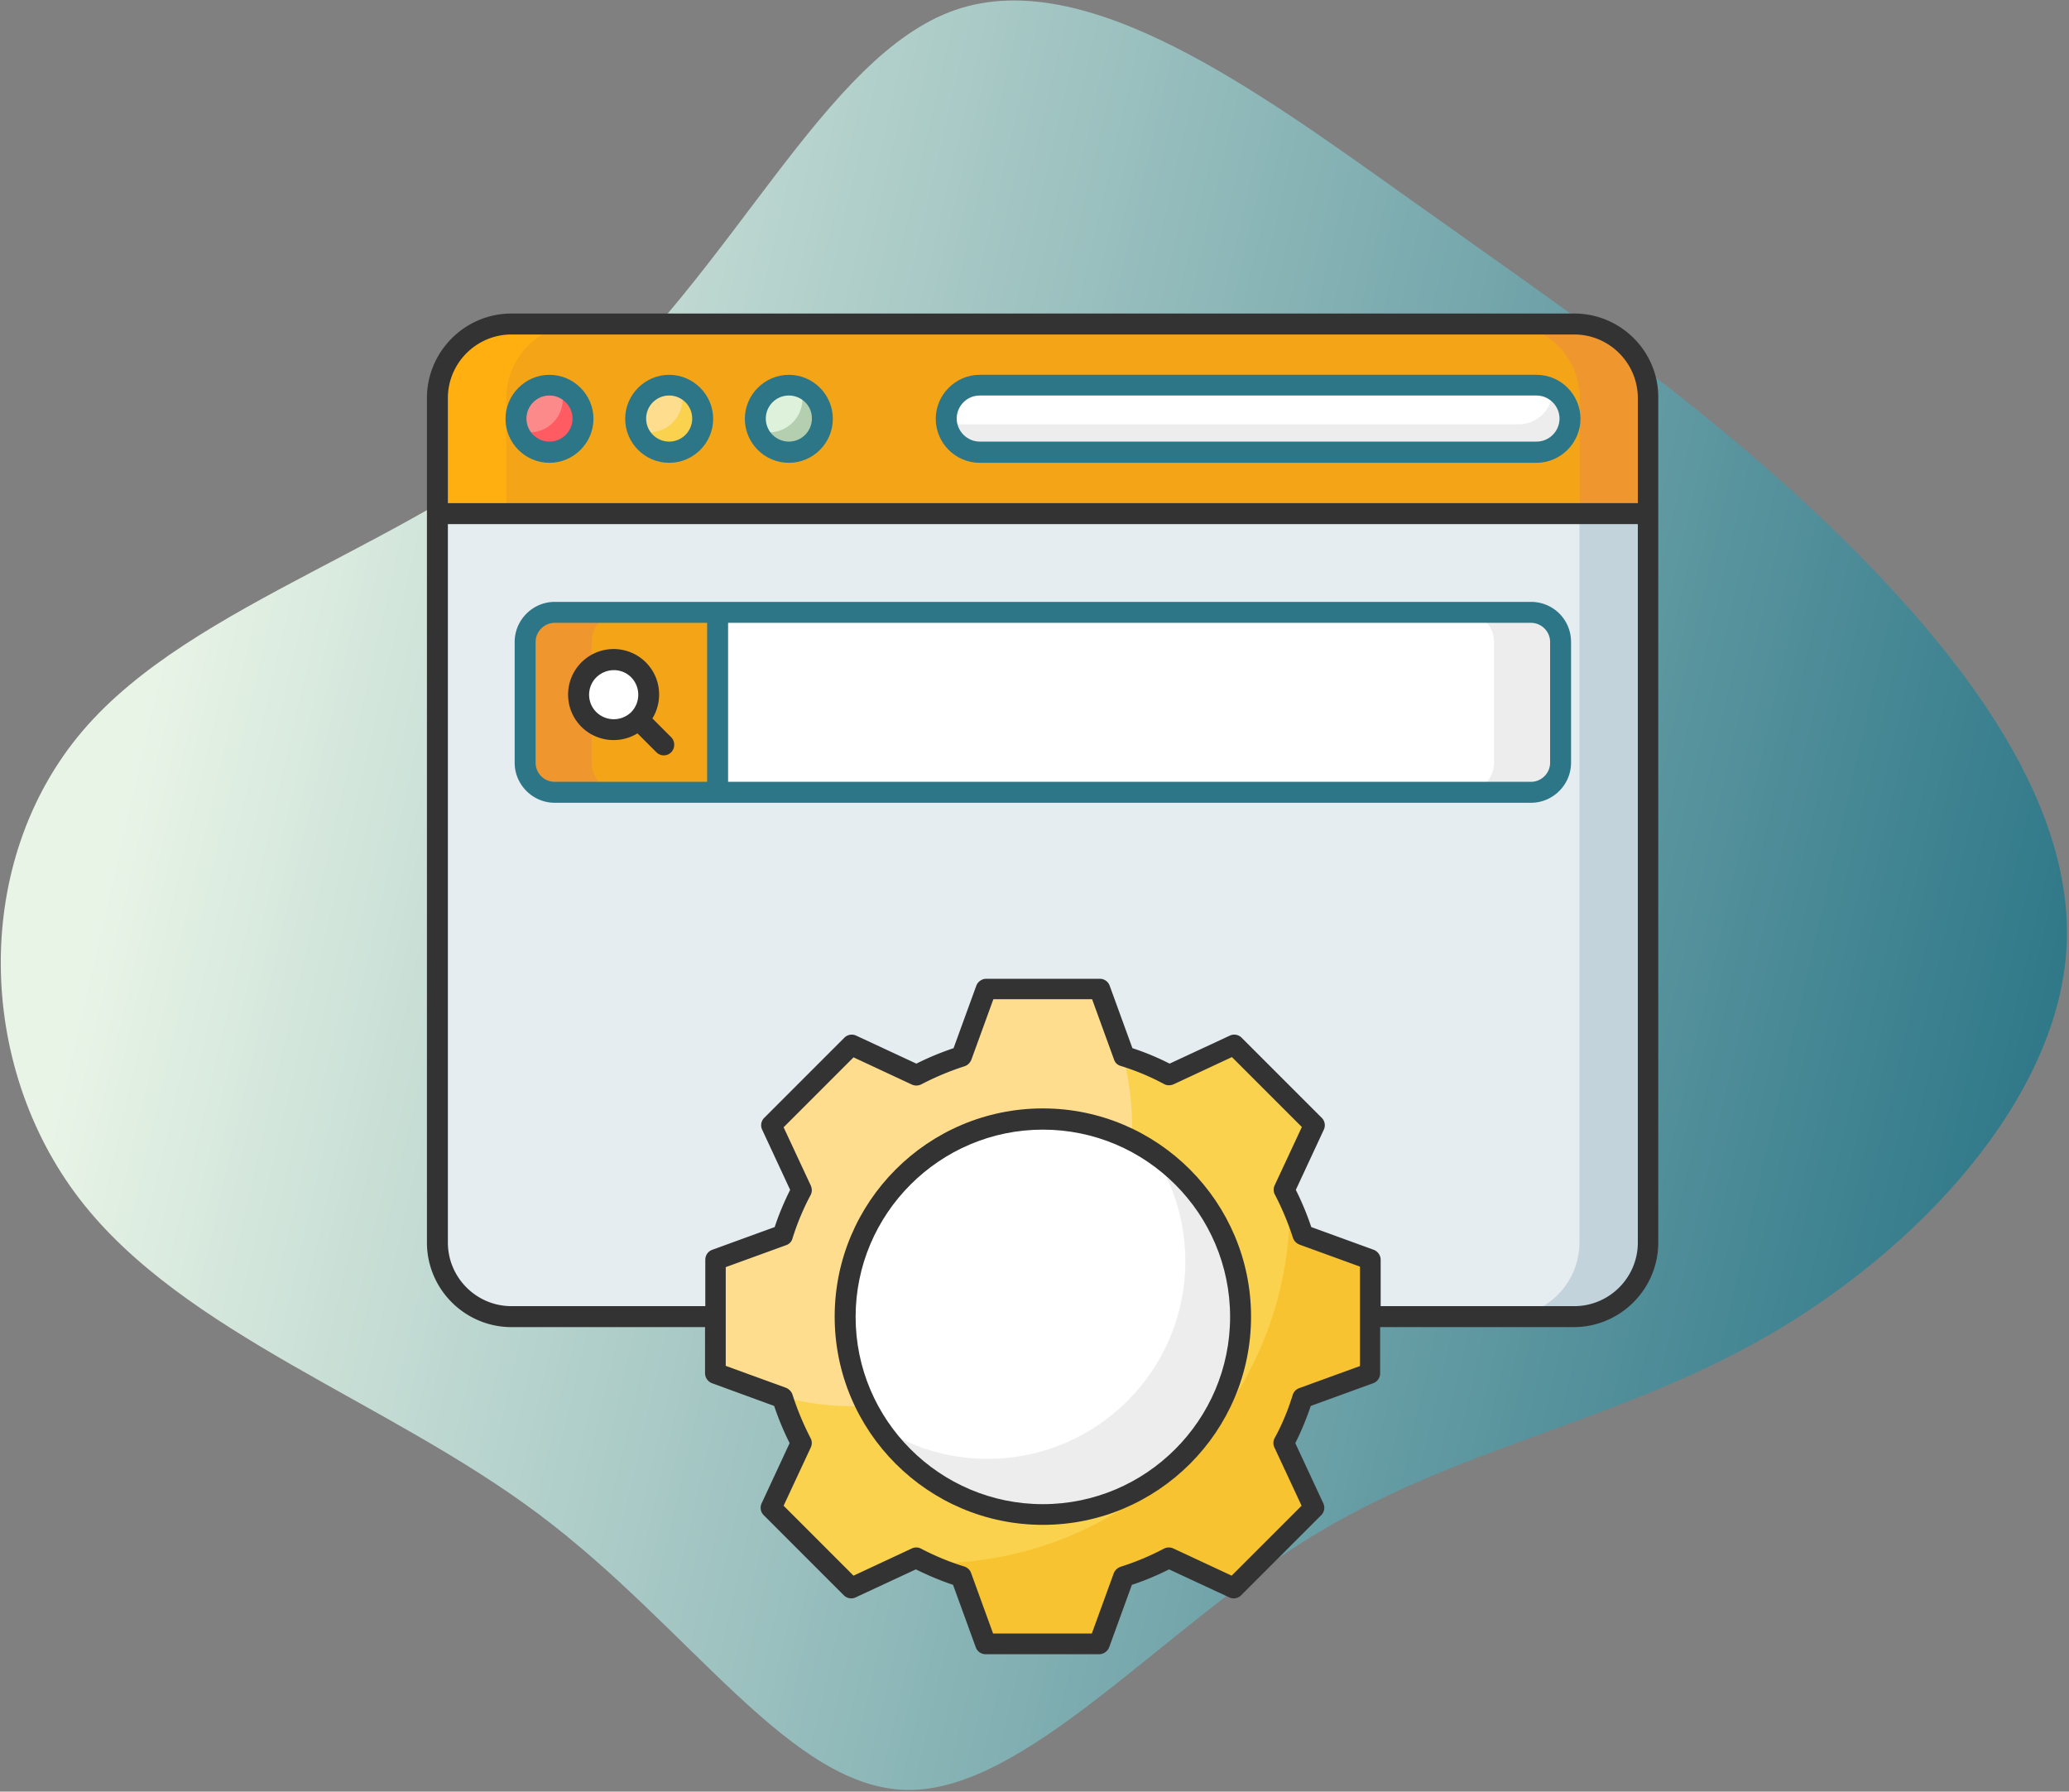 <svg xmlns="http://www.w3.org/2000/svg" width="693" height="600" fill="none"><rect width="100%" height="100%" fill="#808080" stroke="none"/><path fill="url(#a)" d="M27.625 244.825c37.056-43.513 112.328-62.287 165.186-108.03C245.668 91.051 276.064 18.56 319.92 3.357c43.856-15.203 101.071 26.911 151.95 63.095 50.879 36.184 95.292 66.371 138.348 107.208 43.083 40.934 84.68 92.451 81.973 143.385-2.708 50.933-49.618 101.252-100.096 130.293-50.45 29.137-104.312 37.159-153.855 67.92-49.543 30.762-94.74 84.359-133.957 84.2-39.346-.227-72.787-54.085-123.684-92.254-50.767-38.101-119.063-60.386-153.88-105.577-34.815-45.192-36.049-113.318.906-156.802Z"/><path fill="#E5EDF1" d="M552.091 172.012v244.104c0 13.683-11.139 24.823-24.822 24.823H171.331c-13.683 0-24.822-11.14-24.822-24.823V172.012h405.582Z"/><path fill="#fff" d="M522.708 214.991v40.436c0 5.438-4.474 9.911-9.912 9.911H185.804c-5.438 0-9.911-4.473-9.911-9.911v-40.436c0-5.438 4.473-9.911 9.911-9.911h326.992c5.526 0 9.912 4.386 9.912 9.911Z"/><path fill="#F4A417" d="M240.361 205.08h-54.557c-5.438 0-9.911 4.473-9.911 9.911v40.436c0 5.438 4.473 9.911 9.911 9.911h54.557V205.08Z"/><path fill="#EF962F" d="M208.083 265.338h-22.279c-5.438 0-9.911-4.473-9.911-9.911v-40.436c0-5.438 4.473-9.911 9.911-9.911h22.279c-5.438 0-9.911 4.473-9.911 9.911v40.436c0 5.438 4.385 9.911 9.911 9.911Z"/><path fill="#EDEDED" d="M522.708 214.991v40.436c0 5.438-4.473 9.911-9.911 9.911h-22.279c5.438 0 9.911-4.473 9.911-9.911v-40.436c0-5.438-4.473-9.911-9.911-9.911h22.279c5.525 0 9.911 4.386 9.911 9.911Z"/><path fill="#2C7687" d="M512.796 201.571H185.804c-7.368 0-13.42 6.053-13.42 13.42v40.436c0 7.368 6.052 13.42 13.42 13.42h326.992c7.368 0 13.42-6.052 13.42-13.42v-40.436c0-7.455-5.965-13.42-13.42-13.42Zm-333.395 53.856v-40.436c0-3.508 2.894-6.403 6.403-6.403h51.048v53.242h-51.048a6.383 6.383 0 0 1-6.403-6.403Zm339.798 0c0 3.508-2.895 6.403-6.403 6.403H243.869v-53.242h268.927c3.508 0 6.403 2.895 6.403 6.403v40.436Z"/><path fill="#C2D3DC" d="M552.091 172.012v244.104c0 13.683-11.139 24.823-24.822 24.823H504.2c13.683 0 24.823-11.14 24.823-24.823V172.012h23.068Z"/><path fill="#F4A417" d="M552.091 172.012v-38.681c0-13.683-11.139-24.822-24.822-24.822H171.331c-13.683 0-24.822 11.139-24.822 24.822v38.681h405.582Z"/><path fill="#FFAF10" d="M194.4 108.509c-13.683 0-24.823 11.139-24.823 24.822v38.681h-23.068v-38.681c0-13.683 11.139-24.822 24.822-24.822H194.4Z"/><path fill="#EF962F" d="M552.091 133.331v38.681h-22.98v-38.681c0-13.683-11.14-24.822-24.911-24.822h23.069c13.77 0 24.822 11.139 24.822 24.822Z"/><path fill="#FC8A8A" d="M184.05 151.488c6.201 0 11.228-5.027 11.228-11.228 0-6.2-5.027-11.227-11.228-11.227-6.2 0-11.227 5.027-11.227 11.227 0 6.201 5.027 11.228 11.227 11.228Z"/><path fill="#FEDD8E" d="M224.135 151.488c6.201 0 11.228-5.027 11.228-11.228 0-6.2-5.027-11.227-11.228-11.227-6.2 0-11.227 5.027-11.227 11.227 0 6.201 5.027 11.228 11.227 11.228Z"/><path fill="#DEF1DB" d="M264.219 151.488c6.201 0 11.228-5.027 11.228-11.228 0-6.2-5.027-11.227-11.228-11.227-6.2 0-11.227 5.027-11.227 11.227 0 6.201 5.027 11.228 11.227 11.228Z"/><path fill="#FF5B62" d="M195.277 140.26c0 6.228-5 11.315-11.227 11.315-4.824 0-9.035-3.07-10.613-7.455 1.227.438 2.455.702 3.859.702 6.227 0 11.227-5 11.227-11.228 0-1.315-.263-2.631-.702-3.859 4.386 1.491 7.456 5.701 7.456 10.525Z"/><path fill="#FAD24D" d="M235.362 140.26c0 6.228-5.087 11.315-11.227 11.315-4.824 0-9.035-3.07-10.614-7.455 1.228.438 2.456.702 3.86.702 6.14 0 11.227-5 11.227-11.228 0-1.315-.263-2.631-.702-3.859 4.386 1.491 7.456 5.701 7.456 10.525Z"/><path fill="#B4CFAF" d="M275.534 140.26c0 6.228-5.088 11.315-11.227 11.315-4.825 0-9.035-3.07-10.614-7.455 1.228.438 2.456.702 3.772.702 6.228 0 11.315-5 11.315-11.228 0-1.315-.263-2.631-.702-3.859 4.298 1.491 7.456 5.701 7.456 10.525Z"/><path fill="#2C7687" d="M184.05 154.996c-8.157 0-14.736-6.666-14.736-14.736 0-8.069 6.667-14.735 14.736-14.735 8.07 0 14.736 6.666 14.736 14.735 0 8.07-6.666 14.736-14.736 14.736Zm0-22.542c-4.298 0-7.719 3.509-7.719 7.719 0 4.298 3.509 7.718 7.719 7.718 4.298 0 7.719-3.508 7.719-7.718s-3.509-7.719-7.719-7.719ZM224.135 154.996c-8.157 0-14.736-6.666-14.736-14.736 0-8.069 6.667-14.735 14.736-14.735 8.07 0 14.736 6.666 14.736 14.735 0 8.07-6.579 14.736-14.736 14.736Zm0-22.542c-4.298 0-7.719 3.509-7.719 7.719 0 4.298 3.509 7.718 7.719 7.718 4.298 0 7.719-3.508 7.719-7.718s-3.421-7.719-7.719-7.719ZM264.219 154.996c-8.157 0-14.736-6.666-14.736-14.736 0-8.069 6.667-14.735 14.736-14.735 8.157 0 14.736 6.666 14.736 14.735 0 8.07-6.579 14.736-14.736 14.736Zm0-22.542c-4.298 0-7.719 3.509-7.719 7.719 0 4.298 3.509 7.718 7.719 7.718 4.298 0 7.719-3.508 7.719-7.718.088-4.21-3.421-7.719-7.719-7.719Z"/><path fill="#fff" d="M525.867 140.261c0 6.227-5.088 11.227-11.228 11.227H328.163c-6.228 0-11.227-5-11.227-11.227 0-6.228 5.087-11.228 11.227-11.228h186.476c6.14-.087 11.228 5 11.228 11.228Z"/><path fill="#EDEDED" d="M525.867 140.26c0 6.228-5.088 11.228-11.228 11.228H328.163c-6.052 0-10.964-4.737-11.227-10.701 1.578.877 3.42 1.315 5.35 1.315h186.389c6.228 0 11.315-4.999 11.315-11.227v-.438c3.508 1.842 5.877 5.526 5.877 9.823Z"/><path fill="#2C7687" d="M514.637 154.996H328.16c-8.157 0-14.735-6.666-14.735-14.736 0-8.069 6.666-14.735 14.735-14.735h186.477c8.157 0 14.736 6.666 14.736 14.735 0 8.07-6.666 14.736-14.736 14.736ZM328.16 132.454c-4.297 0-7.718 3.509-7.718 7.719 0 4.21 3.508 7.718 7.718 7.718h186.477c4.298 0 7.719-3.508 7.719-7.718s-3.509-7.719-7.719-7.719H328.16Z"/><path fill="#FAD24D" d="M436.398 468.217c-1.578 5.263-3.771 10.263-6.227 15.087l10.087 21.752-26.84 26.84-21.753-10.174c-4.824 2.543-9.824 4.649-15.087 6.227l-8.244 22.542h-37.98l-8.245-22.542c-5.263-1.578-10.262-3.771-15.086-6.227l-21.753 10.087-26.84-26.84 10.087-21.753c-2.544-4.824-4.649-9.824-6.228-15.087l-22.542-8.244v-37.98l22.542-8.245c1.667-5.263 3.772-10.262 6.228-15.086l-10.175-21.665 26.84-26.84 21.753 10.174c4.824-2.543 9.824-4.649 15.086-6.227l8.245-22.542h37.98l8.245 22.542c5.263 1.666 10.262 3.771 15.086 6.227l21.753-10.087 26.84 26.84-10.175 21.753c2.544 4.824 4.649 9.824 6.228 15.086l22.542 8.245v37.98l-22.367 8.157Z"/><path fill="#FEDD8E" d="M379.21 377.61c0 51.488-41.751 93.326-93.326 93.326a93.417 93.417 0 0 1-27.717-4.21h-.088c-2.895-.877-5.702-1.93-8.421-3.07h-.087a80.059 80.059 0 0 1-9.912-4.912v-36.663l22.542-8.245c1.667-5.263 3.772-10.263 6.228-15.087l-10.087-21.84 26.928-26.84 21.752 10.087c4.825-2.544 9.824-4.649 15.087-6.228l8.245-22.542h36.664c1.929 3.421 3.684 6.929 5.175 10.525 1.052 2.456 1.929 5 2.719 7.544 2.807 8.859 4.298 18.332 4.298 28.155Z"/><path fill="#F7C331" d="M436.399 468.217c-1.579 5.263-3.684 10.263-6.228 15.087l10.175 21.752-26.84 26.928-21.753-10.174c-4.824 2.543-9.824 4.648-15.086 6.227l-8.245 22.542h-38.068l-8.245-22.542c-3.947-1.228-7.718-2.719-11.49-4.473h1.667c66.135 0 119.727-53.593 119.727-119.64v-1.667a75.68 75.68 0 0 1 4.386 11.491l22.542 8.245v37.979l-22.542 8.245Z"/><path fill="#fff" d="M415.523 440.939c0 36.576-29.647 66.223-66.223 66.223s-66.223-29.647-66.223-66.223 29.647-66.223 66.223-66.223c36.576.088 66.223 29.647 66.223 66.223Z"/><path fill="#EDEDED" d="M415.522 440.939c0 36.576-29.647 66.223-66.223 66.223-23.068 0-43.33-11.754-55.083-29.647 10.525 7.017 23.068 11.052 36.576 11.052 36.576 0 66.223-29.647 66.223-66.136 0-13.507-4.035-26.138-11.052-36.663 17.806 11.928 29.559 32.19 29.559 55.171Z"/><path fill="#333" d="M527.268 105H171.331C155.718 105 143 117.718 143 133.331v282.785c0 15.613 12.718 28.331 28.331 28.331h64.82v15.438c0 1.491.964 2.806 2.28 3.333l20.876 7.631a95.596 95.596 0 0 0 5.175 12.455l-9.385 20.174a3.493 3.493 0 0 0 .701 3.947l26.84 26.84a3.493 3.493 0 0 0 3.947.701l20.174-9.385c4.123 2.018 8.245 3.772 12.455 5.175l7.631 20.963c.527 1.404 1.842 2.281 3.333 2.281h37.98c1.491 0 2.807-.965 3.333-2.281l7.631-20.963c4.298-1.403 8.42-3.157 12.455-5.175l20.174 9.385a3.493 3.493 0 0 0 3.947-.701l26.84-26.84a3.492 3.492 0 0 0 .702-3.947l-9.386-20.174a95.596 95.596 0 0 0 5.175-12.455l20.964-7.631c1.403-.527 2.28-1.842 2.28-3.333v-15.438h64.82c15.613 0 28.331-12.718 28.331-28.331V133.331c.175-15.613-12.543-28.331-28.156-28.331Zm-71.836 352.516-20.262 7.368c-1.052.351-1.842 1.228-2.193 2.281-1.491 4.912-3.508 9.823-6.052 14.472-.526.965-.526 2.105-.088 3.07l9.123 19.56-23.42 23.419-19.56-9.122c-.964-.438-2.105-.438-3.157.088a87.027 87.027 0 0 1-14.473 6.052c-1.052.351-1.842 1.14-2.28 2.105l-7.368 20.262h-33.068l-7.368-20.262c-.35-1.052-1.228-1.842-2.28-2.193-4.912-1.491-9.736-3.508-14.473-5.964-.964-.526-2.105-.526-3.07-.088l-19.559 9.122-23.42-23.419 9.122-19.56c.439-.965.439-2.105-.087-3.07a94.514 94.514 0 0 1-6.052-14.56c-.351-1.053-1.141-1.842-2.106-2.281l-20.261-7.367v-33.068l20.261-7.368a3.24 3.24 0 0 0 2.106-2.28c1.578-5 3.596-9.912 6.052-14.473.526-.965.526-2.105.087-3.158l-9.122-19.559 23.42-23.42 19.559 9.122c.965.439 2.106.439 3.158-.087a93.636 93.636 0 0 1 14.473-6.052c1.052-.351 1.842-1.141 2.28-2.193l7.368-20.262h33.068l7.367 20.262a3.24 3.24 0 0 0 2.281 2.105 81.273 81.273 0 0 1 14.473 6.052c.964.526 2.105.526 3.157.088l19.56-9.122 23.419 23.419-9.122 19.56c-.438.965-.438 2.105.088 3.07a93.683 93.683 0 0 1 6.052 14.472c.351 1.053 1.14 1.842 2.193 2.281l20.261 7.368v33.33h-.087Zm93.15-41.4c0 11.754-9.56 21.314-21.314 21.314h-64.819v-15.525c0-1.491-.965-2.807-2.281-3.333l-20.963-7.631a95.735 95.735 0 0 0-5.175-12.455l9.385-20.174a3.491 3.491 0 0 0-.702-3.947l-26.84-26.84a3.491 3.491 0 0 0-3.947-.702l-20.174 9.385a86.658 86.658 0 0 0-12.455-5.175l-7.631-20.963c-.526-1.403-1.842-2.28-3.333-2.28h-37.979c-1.491 0-2.807.964-3.333 2.28l-7.631 20.963a95.816 95.816 0 0 0-12.455 5.175l-20.174-9.385a3.491 3.491 0 0 0-3.947.702l-26.84 26.84a3.491 3.491 0 0 0-.702 3.947l9.385 20.174c-2.017 4.035-3.771 8.157-5.175 12.455l-20.963 7.631c-1.404.526-2.281 1.842-2.281 3.333v15.525h-64.907c-11.753 0-21.314-9.56-21.314-21.314V175.521h398.565v240.595Zm0-247.612H150.017v-35.173c0-11.753 9.561-21.314 21.314-21.314h355.937c11.754 0 21.314 9.561 21.314 21.314v35.173Z"/><path fill="#333" d="M349.3 510.67c-38.418 0-69.732-31.226-69.732-69.731 0-38.418 31.226-69.732 69.732-69.732 38.418 0 69.731 31.314 69.731 69.732 0 38.505-31.313 69.731-69.731 69.731Zm0-132.358c-34.559 0-62.715 28.156-62.715 62.714 0 34.559 28.156 62.715 62.715 62.715 34.558 0 62.714-28.156 62.714-62.715 0-34.646-28.156-62.714-62.714-62.714Z"/><path fill="#fff" d="M213.872 224.377c4.562 4.561 4.562 12.016 0 16.577-4.561 4.561-12.016 4.561-16.577 0-4.561-4.561-4.561-12.016 0-16.577 4.561-4.561 12.016-4.561 16.577 0Z"/><path fill="#333" d="m224.836 246.919-6.315-6.316c3.596-5.876 2.894-13.683-2.193-18.77-5.965-5.964-15.613-5.964-21.577 0-5.965 5.964-5.965 15.613 0 21.577 4.824 4.824 12.543 5.965 18.77 2.193l6.315 6.315c1.404 1.404 3.597 1.404 5 0a3.658 3.658 0 0 0 0-4.999Zm-25.086-8.421a8.206 8.206 0 0 1 0-11.665c3.246-3.158 8.421-3.246 11.666 0a8.366 8.366 0 0 1 0 11.665 8.367 8.367 0 0 1-11.666 0Z"/><defs><linearGradient id="a" x1="-83.649" x2="708.293" y1="325.78" y2="508.867" gradientUnits="userSpaceOnUse"><stop offset=".134" stop-color="#E8F4E6"/><stop offset=".945" stop-color="#2C7687"/></linearGradient></defs></svg>